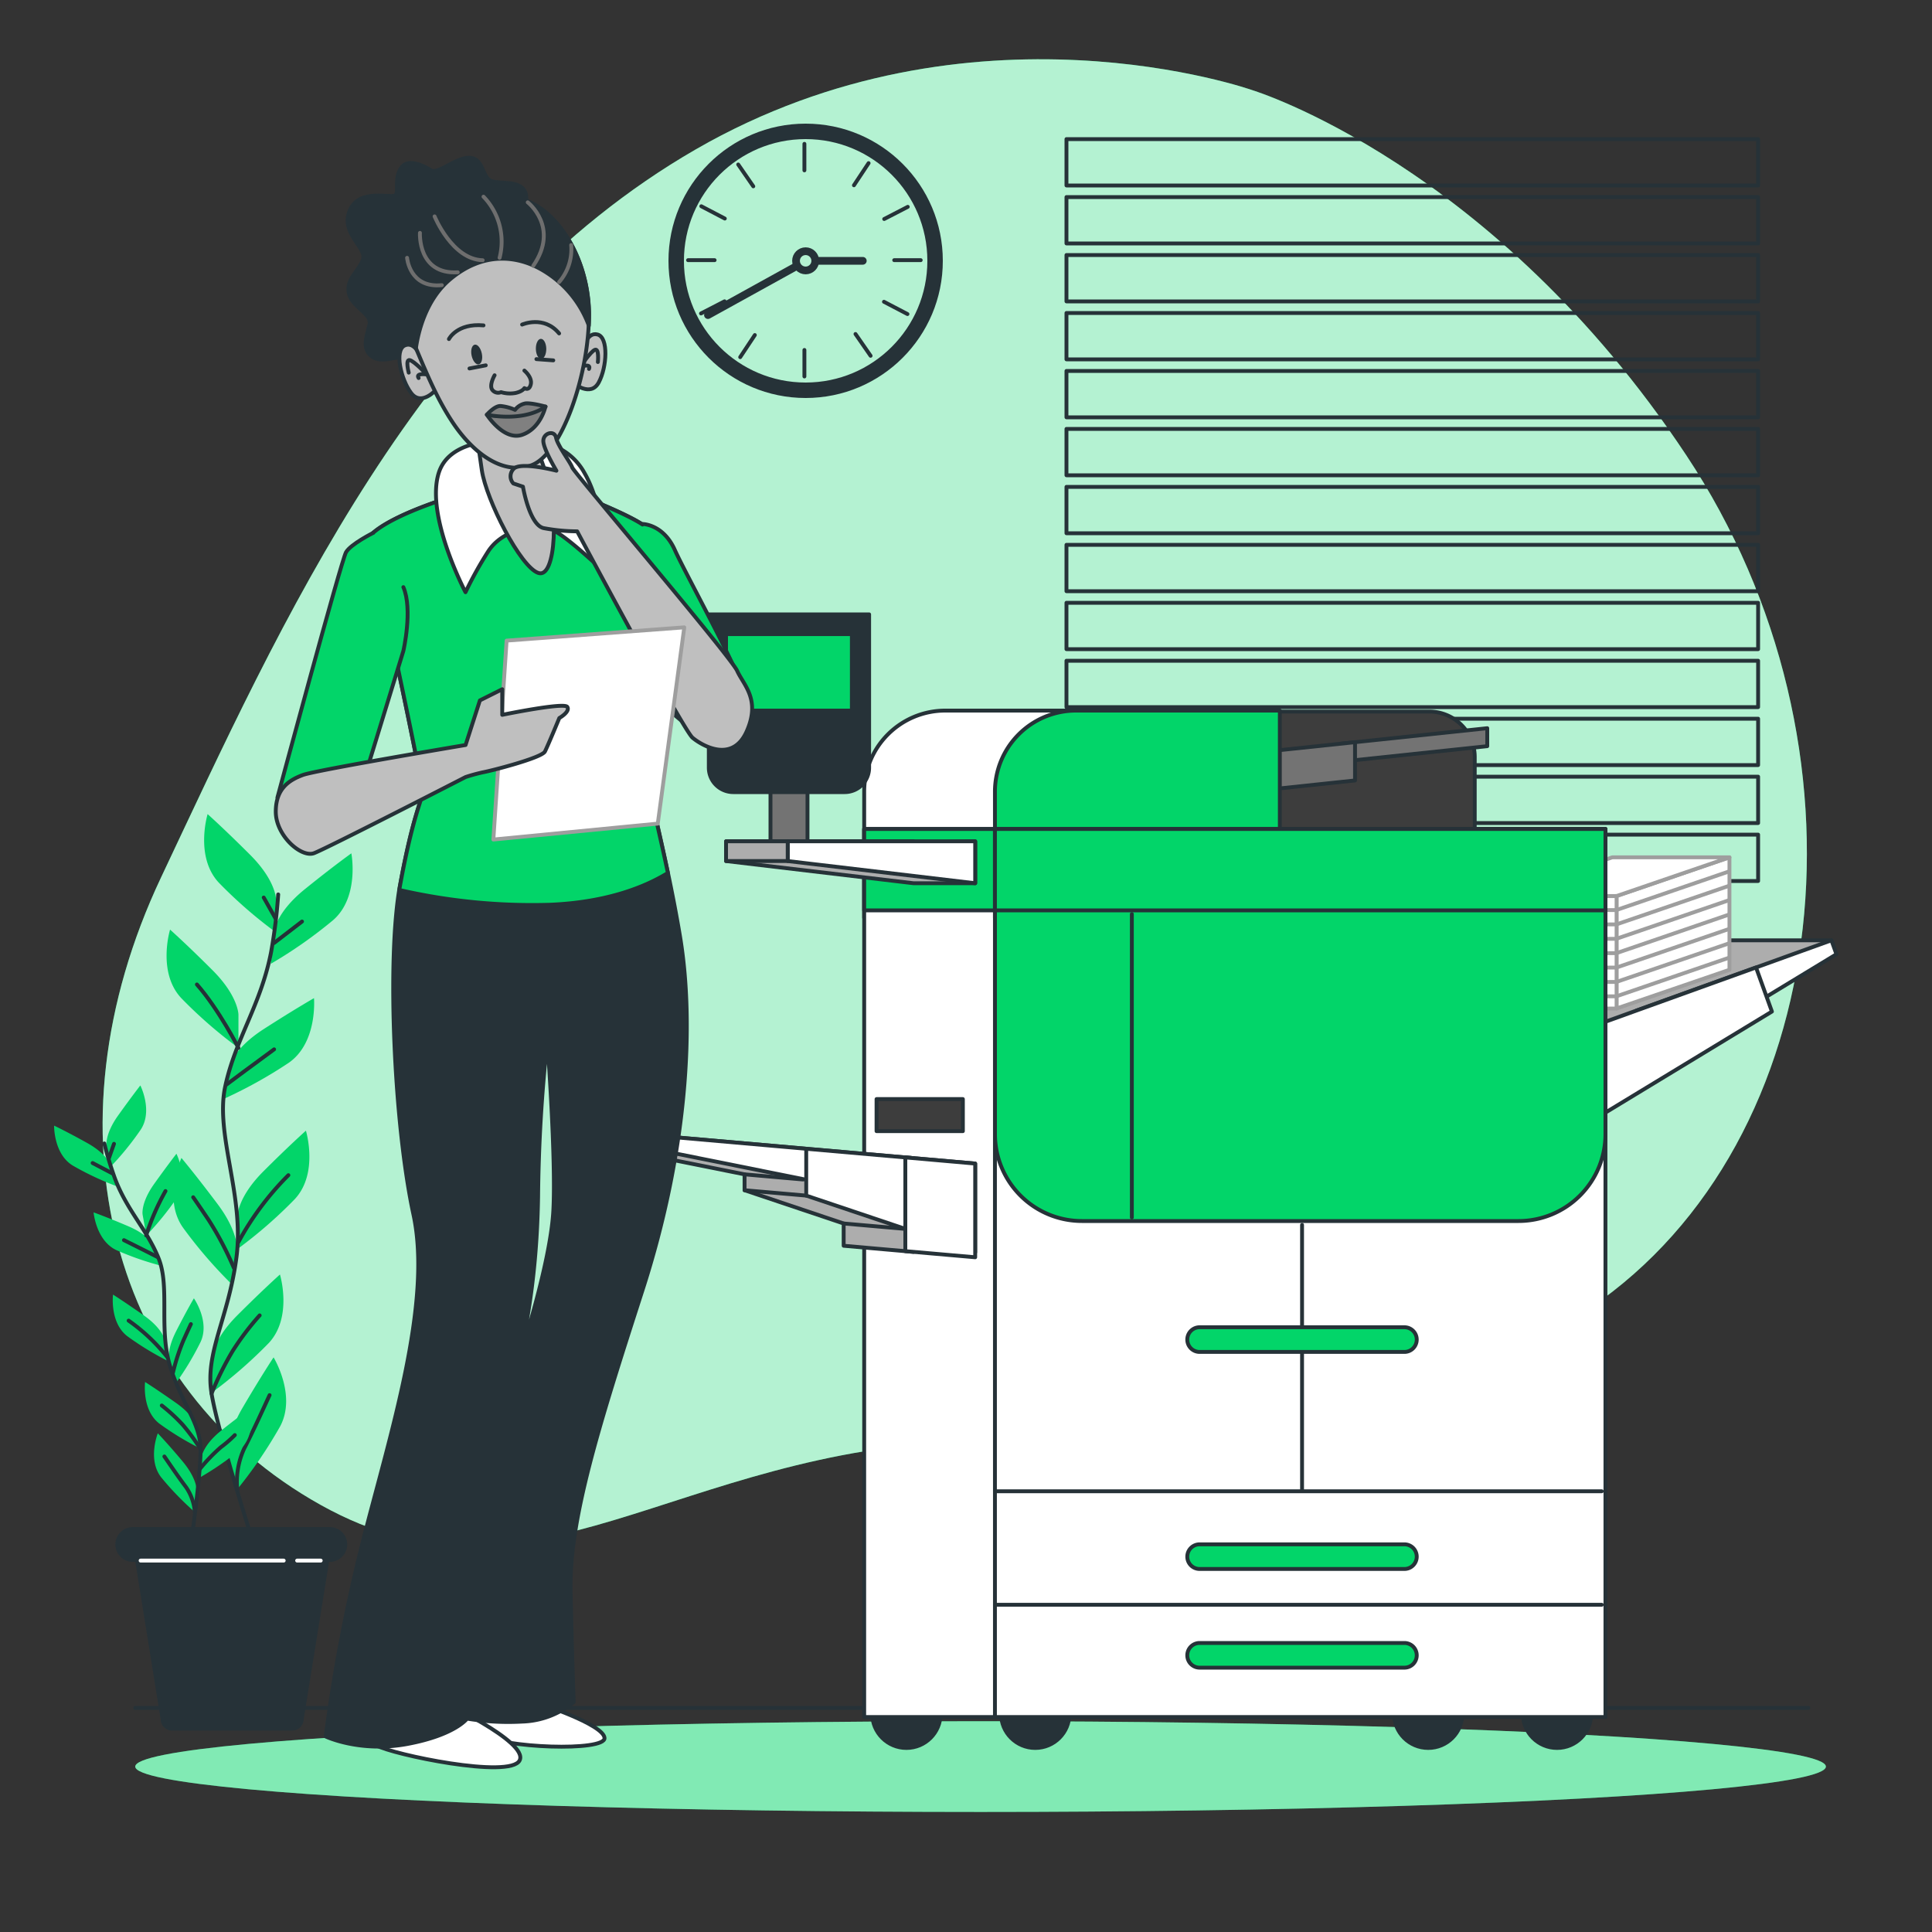 <svg xmlns="http://www.w3.org/2000/svg" viewBox="0 0 500 500"><rect x="0" y="0" width="500" height="500" fill="#333333" stroke="none"/><g id="freepik--background-simple--inject-72"><path d="M324.18,23.36S251.45-2.51,180.05,38.67,72.62,161.59,41.69,227.06,28.56,359.14,83.06,389.51s91.56-14.4,168-16.58,97,8.75,160.47-34.44,74.92-145.2,24.87-220.68S324.18,23.36,324.18,23.36Z" style="fill:#02D569"></path><path d="M324.18,23.36S251.45-2.51,180.05,38.67,72.62,161.59,41.69,227.06,28.56,359.14,83.06,389.51s91.56-14.4,168-16.58,97,8.75,160.47-34.44,74.92-145.2,24.87-220.68S324.18,23.36,324.18,23.36Z" style="fill:#fff;opacity:0.7"></path></g><g id="freepik--Floor--inject-72"><ellipse cx="253.77" cy="457.19" rx="218.77" ry="11.74" style="fill:#02D569"></ellipse><ellipse cx="253.77" cy="457.19" rx="218.77" ry="11.74" style="fill:#fff;opacity:0.5"></ellipse><line x1="35" y1="442" x2="468" y2="442" style="fill:#fff;stroke:#263238;stroke-linecap:round;stroke-linejoin:round"></line></g><g id="freepik--Window--inject-72"><rect x="276" y="36" width="179" height="12" style="fill:none;stroke:#263238;stroke-linecap:round;stroke-linejoin:round"></rect><rect x="276" y="51" width="179" height="12" style="fill:none;stroke:#263238;stroke-linecap:round;stroke-linejoin:round"></rect><rect x="276" y="66" width="179" height="12" style="fill:none;stroke:#263238;stroke-linecap:round;stroke-linejoin:round"></rect><rect x="276" y="81" width="179" height="12" style="fill:none;stroke:#263238;stroke-linecap:round;stroke-linejoin:round"></rect><rect x="276" y="96" width="179" height="12" style="fill:none;stroke:#263238;stroke-linecap:round;stroke-linejoin:round"></rect><rect x="276" y="111" width="179" height="12" style="fill:none;stroke:#263238;stroke-linecap:round;stroke-linejoin:round"></rect><rect x="276" y="126" width="179" height="12" style="fill:none;stroke:#263238;stroke-linecap:round;stroke-linejoin:round"></rect><rect x="276" y="141" width="179" height="12" style="fill:none;stroke:#263238;stroke-linecap:round;stroke-linejoin:round"></rect><rect x="276" y="156" width="179" height="12" style="fill:none;stroke:#263238;stroke-linecap:round;stroke-linejoin:round"></rect><rect x="276" y="171" width="179" height="12" style="fill:none;stroke:#263238;stroke-linecap:round;stroke-linejoin:round"></rect><rect x="276" y="186" width="179" height="12" style="fill:none;stroke:#263238;stroke-linecap:round;stroke-linejoin:round"></rect><rect x="276" y="201" width="179" height="12" style="fill:none;stroke:#263238;stroke-linecap:round;stroke-linejoin:round"></rect><rect x="276" y="216" width="179" height="12" style="fill:none;stroke:#263238;stroke-linecap:round;stroke-linejoin:round"></rect></g><g id="freepik--Plants--inject-72"><path d="M71.43,232.7s0-4.78-6.7-11.48-11-10.53-11-10.53-3.35,11,2.87,17.71a117.42,117.42,0,0,0,14.84,12.92Z" style="fill:#02D569"></path><path d="M61.71,262.59s0-4.79-6.7-11.49-11-10.52-11-10.52-3.35,11,2.87,17.7A117.42,117.42,0,0,0,61.71,271.2Z" style="fill:#02D569"></path><path d="M71,240.86s.5-4.76,7.87-10.72,12.06-9.3,12.06-9.3,2.17,11.3-4.73,17.3A118,118,0,0,1,70.1,249.42Z" style="fill:#02D569"></path><path d="M59.26,276.15s1-4.68,9-9.83,13-8,13-8,1,11.47-6.52,16.72a118.43,118.43,0,0,1-17.21,9.52Z" style="fill:#02D569"></path><path d="M61.47,314.63s0-4.79,6.7-11.49,11-10.52,11-10.52,3.35,11-2.87,17.7a117.69,117.69,0,0,1-14.83,12.92Z" style="fill:#02D569"></path><path d="M61.36,324s.68-4.74-5-12.32-9.4-12-9.4-12-4.88,10.41.33,17.93a118,118,0,0,0,12.84,14.9Z" style="fill:#02D569"></path><path d="M54.75,351.86s0-4.79,6.7-11.49,11-10.53,11-10.53,3.35,11-2.87,17.71a118.19,118.19,0,0,1-14.84,12.92Z" style="fill:#02D569"></path><path d="M59.23,377.09s-1.22-4.63,3.57-12.8,8-13,8-13,6,9.79,1.7,17.85a117.83,117.83,0,0,1-11.07,16.26Z" style="fill:#02D569"></path><path d="M72,231.48a136.55,136.55,0,0,1-1.83,14.86C67.55,260,60.93,268.85,58.28,281.2s5,28.28,2.92,44.16-8.21,24.7-6.45,35.29,11,39.28,11,39.28" style="fill:none;stroke:#263238;stroke-linecap:round;stroke-linejoin:round"></path><line x1="70.94" y1="244.04" x2="78.16" y2="238.49" style="fill:none;stroke:#263238;stroke-linecap:round;stroke-linejoin:round"></line><line x1="71.28" y1="237.66" x2="68.25" y2="232.28" style="fill:none;stroke:#263238;stroke-linecap:round;stroke-linejoin:round"></line><path d="M58.68,280.64s6.05-4.54,12.26-9.07" style="fill:none;stroke:#263238;stroke-linecap:round;stroke-linejoin:round"></path><path d="M61.71,271.2s-5-9.87-10.75-16.42" style="fill:none;stroke:#263238;stroke-linecap:round;stroke-linejoin:round"></path><path d="M61.71,321.44a74.83,74.83,0,0,1,12.92-17.3" style="fill:none;stroke:#263238;stroke-linecap:round;stroke-linejoin:round"></path><path d="M60.53,328.15A84,84,0,0,0,54,315.73c-3.52-5.21-4-5.88-4-5.88" style="fill:none;stroke:#263238;stroke-linecap:round;stroke-linejoin:round"></path><path d="M54.75,360.65a79.76,79.76,0,0,1,5.45-11,70,70,0,0,1,7-9.23" style="fill:none;stroke:#263238;stroke-linecap:round;stroke-linejoin:round"></path><path d="M61.41,385.43a20.49,20.49,0,0,1,1.81-10.6c2.52-4.87,5.37-11.25,6.55-13.77" style="fill:none;stroke:#263238;stroke-linecap:round;stroke-linejoin:round"></path><path d="M27.56,296.63s-.52-3,3-7.93,5.76-7.79,5.76-7.79,3.3,6.53.12,11.41a74.17,74.17,0,0,1-7.9,9.71Z" style="fill:#02D569"></path><path d="M36.9,314.32s-.52-3,3-7.93,5.76-7.8,5.76-7.8,3.3,6.54.12,11.42a75,75,0,0,1-7.9,9.71Z" style="fill:#02D569"></path><path d="M28.71,301.7s-.84-2.93-6.1-5.87S14,291.31,14,291.31s-.14,7.32,4.84,10.34A75.22,75.22,0,0,0,30.21,307Z" style="fill:#02D569"></path><path d="M39.9,322.55s-1.13-2.82-6.68-5.19-9-3.6-9-3.6.64,7.3,5.9,9.77A75.15,75.15,0,0,0,42,327.64Z" style="fill:#02D569"></path><path d="M42.7,346.92s-.52-3-5.45-6.47-8-5.41-8-5.41-.9,7.27,3.73,10.79a75.11,75.11,0,0,0,10.7,6.5Z" style="fill:#02D569"></path><path d="M43.79,352.8s-.94-2.9,1.79-8.27,4.6-8.53,4.6-8.53,4.19,6,1.74,11.28A74.64,74.64,0,0,1,45.48,358Z" style="fill:#02D569"></path><path d="M52.2,377s.34-3,5.06-6.78S65,364.37,65,364.37s1.32,7.21-3.1,11a75.2,75.2,0,0,1-10.32,7.09Z" style="fill:#02D569"></path><path d="M51,369.54s-.52-3-5.45-6.47-8-5.41-8-5.41-.91,7.26,3.72,10.79a74.39,74.39,0,0,0,10.71,6.49Z" style="fill:#02D569"></path><path d="M50.89,385.85s.25-3-3.63-7.64-6.42-7.27-6.42-7.27-2.71,6.8.87,11.38a74.79,74.79,0,0,0,8.71,9Z" style="fill:#02D569"></path><path d="M27,295.93a88,88,0,0,0,2.77,9.12c3.14,8.29,8.25,13.11,11.26,20.57s0,18.27,3,28,7.83,14.6,7.88,21.43-2.66,25.83-2.66,25.83" style="fill:none;stroke:#263238;stroke-linecap:round;stroke-linejoin:round"></path><line x1="29.09" y1="303.68" x2="23.97" y2="300.99" style="fill:none;stroke:#263238;stroke-linecap:round;stroke-linejoin:round"></line><line x1="28.19" y1="299.72" x2="29.5" y2="296.02" style="fill:none;stroke:#263238;stroke-linecap:round;stroke-linejoin:round"></line><path d="M40.75,325.31s-4.28-2.19-8.67-4.36" style="fill:none;stroke:#263238;stroke-linecap:round;stroke-linejoin:round"></path><path d="M37.83,319.72a61.51,61.51,0,0,1,5-11.47" style="fill:none;stroke:#263238;stroke-linecap:round;stroke-linejoin:round"></path><path d="M43.29,351.22a47.52,47.52,0,0,0-10-9.44" style="fill:none;stroke:#263238;stroke-linecap:round;stroke-linejoin:round"></path><path d="M44.75,355.3a53.6,53.6,0,0,1,2.76-8.5c1.65-3.65,1.89-4.12,1.89-4.12" style="fill:none;stroke:#263238;stroke-linecap:round;stroke-linejoin:round"></path><path d="M51.67,380.24a44.73,44.73,0,0,1,5.52-5.73,30.2,30.2,0,0,0,3.58-3.11" style="fill:none;stroke:#263238;stroke-linecap:round;stroke-linejoin:round"></path><path d="M51.91,375.05a52.13,52.13,0,0,0-4.61-6.31,45.41,45.41,0,0,0-5.43-5" style="fill:none;stroke:#263238;stroke-linecap:round;stroke-linejoin:round"></path><path d="M50.42,391.31a13.1,13.1,0,0,0-2.28-6.45c-2.11-2.78-4.59-6.47-5.6-7.92" style="fill:none;stroke:#263238;stroke-linecap:round;stroke-linejoin:round"></path><path d="M75.64,447.37H44.53a2.45,2.45,0,0,1-2.45-2.45L34.37,397H85.81l-7.72,47.92A2.45,2.45,0,0,1,75.64,447.37Z" style="fill:#263238;stroke:#263238;stroke-linecap:round;stroke-linejoin:round"></path><path d="M85.36,403.71h-51a4,4,0,0,1-4-4h0a4,4,0,0,1,4-4h51a4,4,0,0,1,4,4h0A4,4,0,0,1,85.36,403.71Z" style="fill:#263238;stroke:#263238;stroke-linecap:round;stroke-linejoin:round"></path><line x1="36.39" y1="403.88" x2="73.42" y2="403.88" style="fill:none;stroke:#fff;stroke-linecap:round;stroke-linejoin:round"></line><line x1="76.9" y1="403.88" x2="83" y2="403.88" style="fill:none;stroke:#fff;stroke-linecap:round;stroke-linejoin:round"></line></g><g id="freepik--Clock--inject-72"><circle cx="208.5" cy="67.5" r="33.5" style="fill:none;stroke:#263238;stroke-linecap:round;stroke-linejoin:round;stroke-width:4px"></circle><circle cx="208.5" cy="67.5" r="2.49" style="fill:none;stroke:#263238;stroke-linecap:round;stroke-linejoin:round;stroke-width:2px"></circle><line x1="210.99" y1="67.5" x2="223.29" y2="67.5" style="fill:none;stroke:#263238;stroke-linecap:round;stroke-linejoin:round;stroke-width:2px"></line><line x1="206.2" y1="68.84" x2="183.22" y2="81.54" style="fill:none;stroke:#263238;stroke-linecap:round;stroke-linejoin:round;stroke-width:2px"></line><line x1="208.18" y1="37.23" x2="208.18" y2="44.09" style="fill:none;stroke:#263238;stroke-linecap:round;stroke-linejoin:round"></line><line x1="208.18" y1="90.57" x2="208.18" y2="97.43" style="fill:none;stroke:#263238;stroke-linecap:round;stroke-linejoin:round"></line><line x1="178.07" y1="67.33" x2="184.94" y2="67.33" style="fill:none;stroke:#263238;stroke-linecap:round;stroke-linejoin:round"></line><line x1="231.42" y1="67.33" x2="238.28" y2="67.33" style="fill:none;stroke:#263238;stroke-linecap:round;stroke-linejoin:round"></line><line x1="191.56" y1="92.43" x2="195.35" y2="86.71" style="fill:none;stroke:#263238;stroke-linecap:round;stroke-linejoin:round"></line><line x1="221" y1="47.95" x2="224.79" y2="42.22" style="fill:none;stroke:#263238;stroke-linecap:round;stroke-linejoin:round"></line><line x1="181.5" y1="53.38" x2="187.58" y2="56.56" style="fill:none;stroke:#263238;stroke-linecap:round;stroke-linejoin:round"></line><line x1="228.77" y1="78.1" x2="234.85" y2="81.28" style="fill:none;stroke:#263238;stroke-linecap:round;stroke-linejoin:round"></line><line x1="191.05" y1="42.57" x2="194.95" y2="48.22" style="fill:none;stroke:#263238;stroke-linecap:round;stroke-linejoin:round"></line><line x1="221.4" y1="86.44" x2="225.31" y2="92.08" style="fill:none;stroke:#263238;stroke-linecap:round;stroke-linejoin:round"></line><line x1="181.42" y1="81.12" x2="187.52" y2="77.98" style="fill:none;stroke:#263238;stroke-linecap:round;stroke-linejoin:round"></line><line x1="228.83" y1="56.68" x2="234.93" y2="53.53" style="fill:none;stroke:#263238;stroke-linecap:round;stroke-linejoin:round"></line></g><g id="freepik--Device--inject-72"><path d="M244.65,183.9h52.73a0,0,0,0,1,0,0v53.62a0,0,0,0,1,0,0H223.65a0,0,0,0,1,0,0V204.9A21,21,0,0,1,244.65,183.9Z" style="fill:#fff;stroke:#263238;stroke-linecap:round;stroke-linejoin:round"></path><path d="M314.44,184.15h55.44a11.78,11.78,0,0,1,11.78,11.78V444.36a0,0,0,0,1,0,0H314.44a0,0,0,0,1,0,0V184.15A0,0,0,0,1,314.44,184.15Z" style="fill:#3d3d3d;stroke:#263238;stroke-linecap:round;stroke-linejoin:round"></path><polygon points="384.9 193.11 347.05 197.11 347.05 192.46 384.9 188.46 384.9 193.11" style="fill:#737373;stroke:#263238;stroke-linecap:round;stroke-linejoin:round"></polygon><polygon points="350.68 201.98 325.63 204.63 325.63 194.72 350.68 192.08 350.68 201.98" style="fill:#737373;stroke:#263238;stroke-linecap:round;stroke-linejoin:round"></polygon><circle cx="267.92" cy="443.53" r="8.84" style="fill:#263238;stroke:#263238;stroke-linecap:round;stroke-linejoin:round"></circle><circle cx="234.58" cy="443.53" r="8.84" style="fill:#263238;stroke:#263238;stroke-linecap:round;stroke-linejoin:round"></circle><circle cx="402.96" cy="443.53" r="8.84" style="fill:#263238;stroke:#263238;stroke-linecap:round;stroke-linejoin:round"></circle><circle cx="369.62" cy="443.53" r="8.84" style="fill:#263238;stroke:#263238;stroke-linecap:round;stroke-linejoin:round"></circle><rect x="223.65" y="214.54" width="158" height="229.82" style="fill:#fff;stroke:#263238;stroke-linecap:round;stroke-linejoin:round"></rect><polygon points="219.51 298.25 218.34 298.14 172.57 294.14 155.66 292.65 155.66 296.49 192.69 303.92 192.69 308.03 218.34 316.64 218.34 322.4 236.42 323.99 236.42 322.71 236.42 299.73 219.51 298.25" style="fill:#adadad;stroke:#263238;stroke-linecap:round;stroke-linejoin:round"></polygon><line x1="155.66" y1="296.48" x2="171.62" y2="297.88" style="fill:none;stroke:#263238;stroke-linecap:round;stroke-linejoin:round"></line><line x1="192.69" y1="303.92" x2="207.68" y2="305.24" style="fill:none;stroke:#263238;stroke-linecap:round;stroke-linejoin:round"></line><line x1="192.69" y1="308.03" x2="208.65" y2="309.42" style="fill:none;stroke:#263238;stroke-linecap:round;stroke-linejoin:round"></line><line x1="218.34" y1="316.64" x2="233.87" y2="318" style="fill:none;stroke:#263238;stroke-linecap:round;stroke-linejoin:round"></line><polygon points="171.62 297.88 208.77 305.34 208.77 297.31 171.62 294.05 171.62 297.88" style="fill:#fff;stroke:#263238;stroke-linecap:round;stroke-linejoin:round"></polygon><polygon points="208.65 309.42 252.38 324.11 252.38 301.13 208.65 297.3 208.65 309.42" style="fill:#fff;stroke:#263238;stroke-linecap:round;stroke-linejoin:round"></polygon><polygon points="234.3 323.8 252.38 325.38 252.38 301.13 234.3 299.54 234.3 323.8" style="fill:#fff;stroke:#263238;stroke-linecap:round;stroke-linejoin:round"></polygon><rect x="223.65" y="214.54" width="158" height="21.07" style="fill:#02D569;stroke:#263238;stroke-linecap:round;stroke-linejoin:round"></rect><rect x="226.85" y="284.44" width="22.34" height="8.3" style="fill:#3d3d3d;stroke:#263238;stroke-linecap:round;stroke-linejoin:round"></rect><polygon points="473.97 243.35 439.43 243.35 390.27 260.5 390.27 278.38 473.97 243.35" style="fill:#adadad;stroke:#263238;stroke-linecap:round;stroke-linejoin:round"></polygon><polygon points="475.27 246.95 428.49 275.34 423.51 261.53 473.97 243.35 475.27 246.95" style="fill:#fff;stroke:#263238;stroke-linecap:round;stroke-linejoin:round"></polygon><polygon points="458.57 261.79 411.79 290.18 404 268.56 454.46 250.38 458.57 261.79" style="fill:#fff;stroke:#263238;stroke-linecap:round;stroke-linejoin:round"></polygon><rect x="388.43" y="231.91" width="30.01" height="29.1" style="fill:#fff;stroke:#9e9e9e;stroke-linecap:round;stroke-linejoin:round"></rect><line x1="388.55" y1="235.52" x2="418.27" y2="235.52" style="fill:none;stroke:#9e9e9e;stroke-linecap:round;stroke-linejoin:round"></line><line x1="388.55" y1="239.24" x2="418.27" y2="239.24" style="fill:none;stroke:#9e9e9e;stroke-linecap:round;stroke-linejoin:round"></line><line x1="388.55" y1="242.96" x2="418.27" y2="242.96" style="fill:none;stroke:#9e9e9e;stroke-linecap:round;stroke-linejoin:round"></line><line x1="388.55" y1="246.68" x2="418.27" y2="246.68" style="fill:none;stroke:#9e9e9e;stroke-linecap:round;stroke-linejoin:round"></line><line x1="388.55" y1="250.4" x2="418.27" y2="250.4" style="fill:none;stroke:#9e9e9e;stroke-linecap:round;stroke-linejoin:round"></line><line x1="388.55" y1="254.13" x2="418.27" y2="254.13" style="fill:none;stroke:#9e9e9e;stroke-linecap:round;stroke-linejoin:round"></line><line x1="388.55" y1="257.85" x2="418.27" y2="257.85" style="fill:none;stroke:#9e9e9e;stroke-linecap:round;stroke-linejoin:round"></line><polygon points="447.58 250.98 418.4 260.98 418.4 231.88 447.58 221.88 447.58 250.98" style="fill:#fff;stroke:#9e9e9e;stroke-linecap:round;stroke-linejoin:round"></polygon><line x1="418.51" y1="235.45" x2="447.41" y2="225.55" style="fill:none;stroke:#9e9e9e;stroke-linecap:round;stroke-linejoin:round"></line><line x1="418.51" y1="239.17" x2="447.41" y2="229.27" style="fill:none;stroke:#9e9e9e;stroke-linecap:round;stroke-linejoin:round"></line><line x1="418.51" y1="242.89" x2="447.41" y2="232.99" style="fill:none;stroke:#9e9e9e;stroke-linecap:round;stroke-linejoin:round"></line><line x1="418.51" y1="246.61" x2="447.41" y2="236.71" style="fill:none;stroke:#9e9e9e;stroke-linecap:round;stroke-linejoin:round"></line><line x1="418.51" y1="250.34" x2="447.41" y2="240.44" style="fill:none;stroke:#9e9e9e;stroke-linecap:round;stroke-linejoin:round"></line><line x1="418.51" y1="254.06" x2="447.41" y2="244.16" style="fill:none;stroke:#9e9e9e;stroke-linecap:round;stroke-linejoin:round"></line><line x1="418.51" y1="257.78" x2="447.41" y2="247.88" style="fill:none;stroke:#9e9e9e;stroke-linecap:round;stroke-linejoin:round"></line><polygon points="447.58 221.88 417.24 221.88 388.43 231.91 418.4 231.88 447.58 221.88" style="fill:#fff;stroke:#9e9e9e;stroke-linecap:round;stroke-linejoin:round"></polygon><rect x="257.49" y="214.54" width="158" height="229.82" style="fill:#fff;stroke:#263238;stroke-linecap:round;stroke-linejoin:round"></rect><path d="M278.49,183.9h52.73a0,0,0,0,1,0,0v53.62a0,0,0,0,1,0,0H257.49a0,0,0,0,1,0,0V204.9A21,21,0,0,1,278.49,183.9Z" style="fill:#02D569;stroke:#263238;stroke-linecap:round;stroke-linejoin:round"></path><path d="M257.49,214.54h158a0,0,0,0,1,0,0v79A22.5,22.5,0,0,1,393,316H280a22.5,22.5,0,0,1-22.5-22.5v-79A0,0,0,0,1,257.49,214.54Z" style="fill:#02D569;stroke:#263238;stroke-linecap:round;stroke-linejoin:round"></path><rect x="257.49" y="214.54" width="158" height="21.07" style="fill:#02D569;stroke:#263238;stroke-linecap:round;stroke-linejoin:round"></rect><line x1="292.92" y1="236.56" x2="292.92" y2="315.08" style="fill:none;stroke:#263238;stroke-linecap:round;stroke-linejoin:round"></line><line x1="336.97" y1="317" x2="336.97" y2="385.9" style="fill:none;stroke:#263238;stroke-linecap:round;stroke-linejoin:round"></line><line x1="257.49" y1="385.94" x2="414.53" y2="385.94" style="fill:none;stroke:#263238;stroke-linecap:round;stroke-linejoin:round"></line><line x1="257.49" y1="415.31" x2="414.53" y2="415.31" style="fill:none;stroke:#263238;stroke-linecap:round;stroke-linejoin:round"></line><path d="M363.46,349.88h-53a3.19,3.19,0,0,1-3.19-3.2h0a3.19,3.19,0,0,1,3.19-3.19h53a3.19,3.19,0,0,1,3.19,3.19h0A3.19,3.19,0,0,1,363.46,349.88Z" style="fill:#02D569;stroke:#263238;stroke-linecap:round;stroke-linejoin:round"></path><path d="M363.46,406.05h-53a3.19,3.19,0,0,1-3.19-3.19h0a3.19,3.19,0,0,1,3.19-3.19h53a3.19,3.19,0,0,1,3.19,3.19h0A3.19,3.19,0,0,1,363.46,406.05Z" style="fill:#02D569;stroke:#263238;stroke-linecap:round;stroke-linejoin:round"></path><path d="M363.46,431.59h-53a3.19,3.19,0,0,1-3.19-3.19h0a3.19,3.19,0,0,1,3.19-3.2h53a3.19,3.19,0,0,1,3.19,3.2h0A3.19,3.19,0,0,1,363.46,431.59Z" style="fill:#02D569;stroke:#263238;stroke-linecap:round;stroke-linejoin:round"></path><rect x="199.4" y="201.77" width="9.58" height="17.24" style="fill:#737373;stroke:#263238;stroke-linecap:round;stroke-linejoin:round"></rect><path d="M183.44,159h41.49a0,0,0,0,1,0,0v39.63A6.33,6.33,0,0,1,218.6,205H189.77a6.33,6.33,0,0,1-6.33-6.33V159A0,0,0,0,1,183.44,159Z" style="fill:#263238;stroke:#263238;stroke-linecap:round;stroke-linejoin:round"></path><rect x="187.9" y="164.11" width="32.56" height="19.79" style="fill:#02D569;stroke:#263238;stroke-linecap:round;stroke-linejoin:round"></rect><polygon points="236.42 218.08 236.42 217.73 187.91 217.73 187.91 222.84 236.42 228.58 252.38 228.58 252.38 217.73 236.42 218.08" style="fill:#adadad;stroke:#263238;stroke-linecap:round;stroke-linejoin:round"></polygon><polygon points="203.86 222.84 252.38 228.58 252.38 217.73 203.86 217.73 203.86 222.84" style="fill:#fff;stroke:#263238;stroke-linecap:round;stroke-linejoin:round"></polygon><rect x="187.9" y="217.73" width="15.96" height="5.11" style="fill:#adadad;stroke:#263238;stroke-linecap:round;stroke-linejoin:round"></rect></g><g id="freepik--Character--inject-72"><path d="M139.32,440.79s16.88,5.44,17.13,9-26.53,2.65-32-.95S139.32,440.79,139.32,440.79Z" style="fill:#fff;stroke:#263238;stroke-linecap:round;stroke-linejoin:round"></path><path d="M113.39,439.9s23.52,10.82,21.09,15.69-33-1.55-37-3.86S113.39,439.9,113.39,439.9Z" style="fill:#fff;stroke:#263238;stroke-linecap:round;stroke-linejoin:round"></path><path d="M93.89,399c6.93-27.34,18.1-61.62,13.1-84.73s-6.94-66.25-3.47-85.13,5.78-21.95,5.78-24.26S102,168.28,102,168.28s-10.4-22-7.32-28.12,24.65-12.71,30.81-13.87,21.57.77,21.57.77,18.49,6.94,20.8,10,0,14.64,0,19.64-.77,5,0,6.94,4.62,5.39,4.24,13.09-4.62,15-5,20,5,22.34,8.86,45.45,1.85,56-9.7,91.77-19,59.51-18.59,78,.81,28.54.81,28.54a21.81,21.81,0,0,1-13.35,5.06,65.43,65.43,0,0,1-14.25-.77s-3.08,4.24-15.41,6.55-21.18-1.93-21.18-1.93A435.49,435.49,0,0,1,93.89,399Zm49.3-85.5c.77-13.48-1.54-44-1.54-44a401.35,401.35,0,0,0-2.39,40.29c-.38,24.65-4.54,39.16-4.54,40.7C134.72,350.46,142.42,327,143.19,313.49Z" style="fill:#263238;stroke:#263238;stroke-linecap:round;stroke-linejoin:round"></path><path d="M174.62,142.28c-3-6.67-8.34-6.67-8.34-6.67v.14c-5.1-3.39-19.23-8.69-19.23-8.69s-15.4-1.92-21.57-.77S97.74,134,94.66,140.16,102,168.28,102,168.28s7.32,34.28,7.32,36.59-2.31,5.39-5.78,24.26c-.07.39-.14.79-.2,1.19a153.69,153.69,0,0,0,39.1,3.82c15.07-.65,24.8-4.77,30.41-8.22-3.11-14.77-6.05-25.4-5.76-29.14s2.85-9,4.2-14.71c4.85,4.48,10.32,9,12.68,9.21,4.7.35,9-5,9.67-8.67S177.62,149,174.62,142.28Z" style="fill:#02D569;stroke:#263238;stroke-linecap:round;stroke-linejoin:round"></path><path d="M96.55,137.92s-5.78,2.89-7,5-17.75,63.48-17.75,63.48L92,208.83l12.39-40.37s2.48-10.73,0-16.51" style="fill:#02D569;stroke:#263238;stroke-linecap:round;stroke-linejoin:round"></path><path d="M136.64,114.35a15.54,15.54,0,0,1,14.64,8.09c5.39,9.25,6.16,26.58,6.16,26.58s-10.78-10.4-14.63-11.94-12.71-.39-16.57,5.78a98.72,98.72,0,0,0-5.77,10.4s-10.4-19.65-6.94-30.82S136.64,114.35,136.64,114.35Z" style="fill:#fff;stroke:#263238;stroke-linecap:round;stroke-linejoin:round"></path><path d="M138.18,107.42s-1.15,3.47,2.7,13.87,3.08,28.5-1.54,27-13.48-18.87-14.64-26.58-2.31-17.33-2.31-17.33Z" style="fill:#bfbfbf;stroke:#263238;stroke-linecap:round;stroke-linejoin:round"></path><path d="M111.77,44.22s-5.38-3.69-7.65-1.14-.85,6.23-1.7,7.37-9.35-2-11.9,4,4.54,9.63,3.4,12.75-4.25,4.81-3.68,8.5,6,5.38,5.38,8.21-2.26,6.51.85,8.5,8-1.48,9.55.82,7.16,4.84,10,2.86,5-5,6-4,9,3.46,10.11,1.48,1.7-6.23,3.4-7.36,6.23-2.27,5.66-6-4.81-5.38-4-8.78,2.83-7.93,2-9.92S135,60.36,135,57.81s2.55-6.8.29-9.06-7.08-.85-8.78-2.27-1.7-5.66-5.1-5.66S113.75,44.78,111.77,44.22Z" style="fill:#263238;stroke:#263238;stroke-linecap:round;stroke-linejoin:round"></path><path d="M109.1,92.74s-1.67-4.58-4.37-3.33-1,8.75,1.66,12.29,6.46-.84,6.46-.84Z" style="fill:#bfbfbf;stroke:#263238;stroke-linecap:round;stroke-linejoin:round"></path><path d="M105.78,96.44s-.93-3.49.24-3.25,4.42,3.72,4.42,3.72-3-.47-2.1.93" style="fill:none;stroke:#263238;stroke-linecap:round;stroke-linejoin:round"></path><path d="M150.87,90.57s.92-4.79,3.79-4,2.41,8.46.3,12.39-6.5.2-6.5.2Z" style="fill:#bfbfbf;stroke:#263238;stroke-linecap:round;stroke-linejoin:round"></path><path d="M154.73,93.69s.37-3.59-.75-3.17-3.77,4.37-3.77,4.37,2.91-.94,2.22.59" style="fill:none;stroke:#263238;stroke-linecap:round;stroke-linejoin:round"></path><path d="M112.47,56l-.08.06c-10.35,8.65-9.22,23.44-4.45,34.75,2.7,6.4,5.28,12.53,9.09,18.33,4.79,7.29,12.47,14,20.38,11.31s15.2-23.73,15-39.55c-.12-9.09-3.64-19.1-10.52-25.37a20.49,20.49,0,0,0-13.39-5.2A26.43,26.43,0,0,0,112.47,56Z" style="fill:#bfbfbf;stroke:#263238;stroke-linecap:round;stroke-linejoin:round"></path><line x1="121.5" y1="95.36" x2="125.71" y2="94.55" style="fill:none;stroke:#263238;stroke-linecap:round;stroke-linejoin:round"></line><line x1="138.82" y1="92.94" x2="143.19" y2="93.26" style="fill:none;stroke:#263238;stroke-linecap:round;stroke-linejoin:round"></line><path d="M128,97.12s-1.45,2.49-.62,3.74a1.9,1.9,0,0,0,2.29.63,8,8,0,0,0,3.75.21c1.87-.42,2.29-1.25,2.29-1.25s1.24.83,1.66-1-1.66-3.54-1.66-3.54" style="fill:none;stroke:#263238;stroke-linecap:round;stroke-linejoin:round"></path><path d="M126,107.32s4.37,6.87,9.16,5.2,6-7.29,6-7.29A25.45,25.45,0,0,1,126,107.32Z" style="fill:gray;stroke:#263238;stroke-linecap:round;stroke-linejoin:round"></path><path d="M126,107.32s9.16,2.08,15.2-2.09c0,0-3.54-1-5.21-.83a4.38,4.38,0,0,0-2.7,1.67,12.07,12.07,0,0,0-3.75-1C128,105,126,107.32,126,107.32Z" style="fill:gray;stroke:#263238;stroke-linecap:round;stroke-linejoin:round"></path><path d="M141.38,90.26c0,1.43-.55,2.61-1.3,2.62s-1.37-1.13-1.4-2.57.55-2.61,1.3-2.62S141.35,88.82,141.38,90.26Z" style="fill:#263238"></path><path d="M124.69,91.47c.3,1.4-.06,2.67-.79,2.82s-1.55-.87-1.85-2.27.07-2.67.8-2.82S124.4,90.06,124.69,91.47Z" style="fill:#263238"></path><path d="M116.18,87.75s2.08-4.17,8.95-3.54" style="fill:none;stroke:#263238;stroke-linecap:round;stroke-linejoin:round"></path><path d="M135.12,84s5.62-2.5,9.58,2.29" style="fill:none;stroke:#263238;stroke-linecap:round;stroke-linejoin:round"></path><path d="M141.88,55.51a20.49,20.49,0,0,0-13.39-5.2,26.43,26.43,0,0,0-16,5.67l-.08.06c-10.12,8.46-9.26,22.79-4.76,34,.54-3.79,2.44-12.48,9-17.89,8.54-7.08,17.07-5.83,22.9-2.71a27.59,27.59,0,0,1,12.84,14.83c.06-1.15.08-2.28.07-3.38C152.28,71.79,148.76,61.78,141.88,55.51Z" style="fill:#263238;stroke:#263238;stroke-linecap:round;stroke-linejoin:round"></path><path d="M105.35,66.72s.63,7.91,9,7.08" style="fill:none;stroke:#6e6e6e;stroke-linecap:round;stroke-linejoin:round"></path><path d="M108.68,60.27s-.62,10.82,9.79,10.2" style="fill:none;stroke:#6e6e6e;stroke-linecap:round;stroke-linejoin:round"></path><path d="M112.47,56S117,67.14,124.92,67.35" style="fill:none;stroke:#6e6e6e;stroke-linecap:round;stroke-linejoin:round"></path><path d="M125.13,50.9a16.75,16.75,0,0,1,4.16,15.82" style="fill:none;stroke:#6e6e6e;stroke-linecap:round;stroke-linejoin:round"></path><path d="M136.58,52.36S144.9,58.81,138,68.8" style="fill:none;stroke:#6e6e6e;stroke-linecap:round;stroke-linejoin:round"></path><path d="M144.7,73a12.9,12.9,0,0,0,3.12-9.58" style="fill:none;stroke:#6e6e6e;stroke-linecap:round;stroke-linejoin:round"></path><path d="M144,121.82s-9.49-2.47-11.14-.41a2.72,2.72,0,0,0,0,3.71l2.48.83s1.65,9.91,5.36,10.73a48,48,0,0,0,8.67.83s27.4,51.36,29.87,53.42,10.32,6.61,14-1.65-.82-12-2.47-15.68-42.26-51.36-42.67-52.6-3.78-5.66-4.19-7.72-3.3-1.24-3.3.83S144,121.82,144,121.82Z" style="fill:#bfbfbf;stroke:#263238;stroke-linecap:round;stroke-linejoin:round"></path><polygon points="131.11 165.79 127.68 217.27 170.23 213.15 177.09 162.36 131.11 165.79" style="fill:#fff;stroke:#9e9e9e;stroke-linecap:round;stroke-linejoin:round"></polygon><path d="M120.49,192.81l3.71-11.55,5.78-2.89V185s16-3.3,16.83-2.06-2.06,2.89-2.06,2.89-2.89,7-3.72,8.66-13.94,5-16,5.37a44.58,44.58,0,0,0-4.54,1.24S84.57,219.56,81.27,220.8s-9.9-4.54-9.9-10.73,3.71-8.26,7-9.5S120.49,192.81,120.49,192.81Z" style="fill:#bfbfbf;stroke:#263238;stroke-linecap:round;stroke-linejoin:round"></path></g></svg>